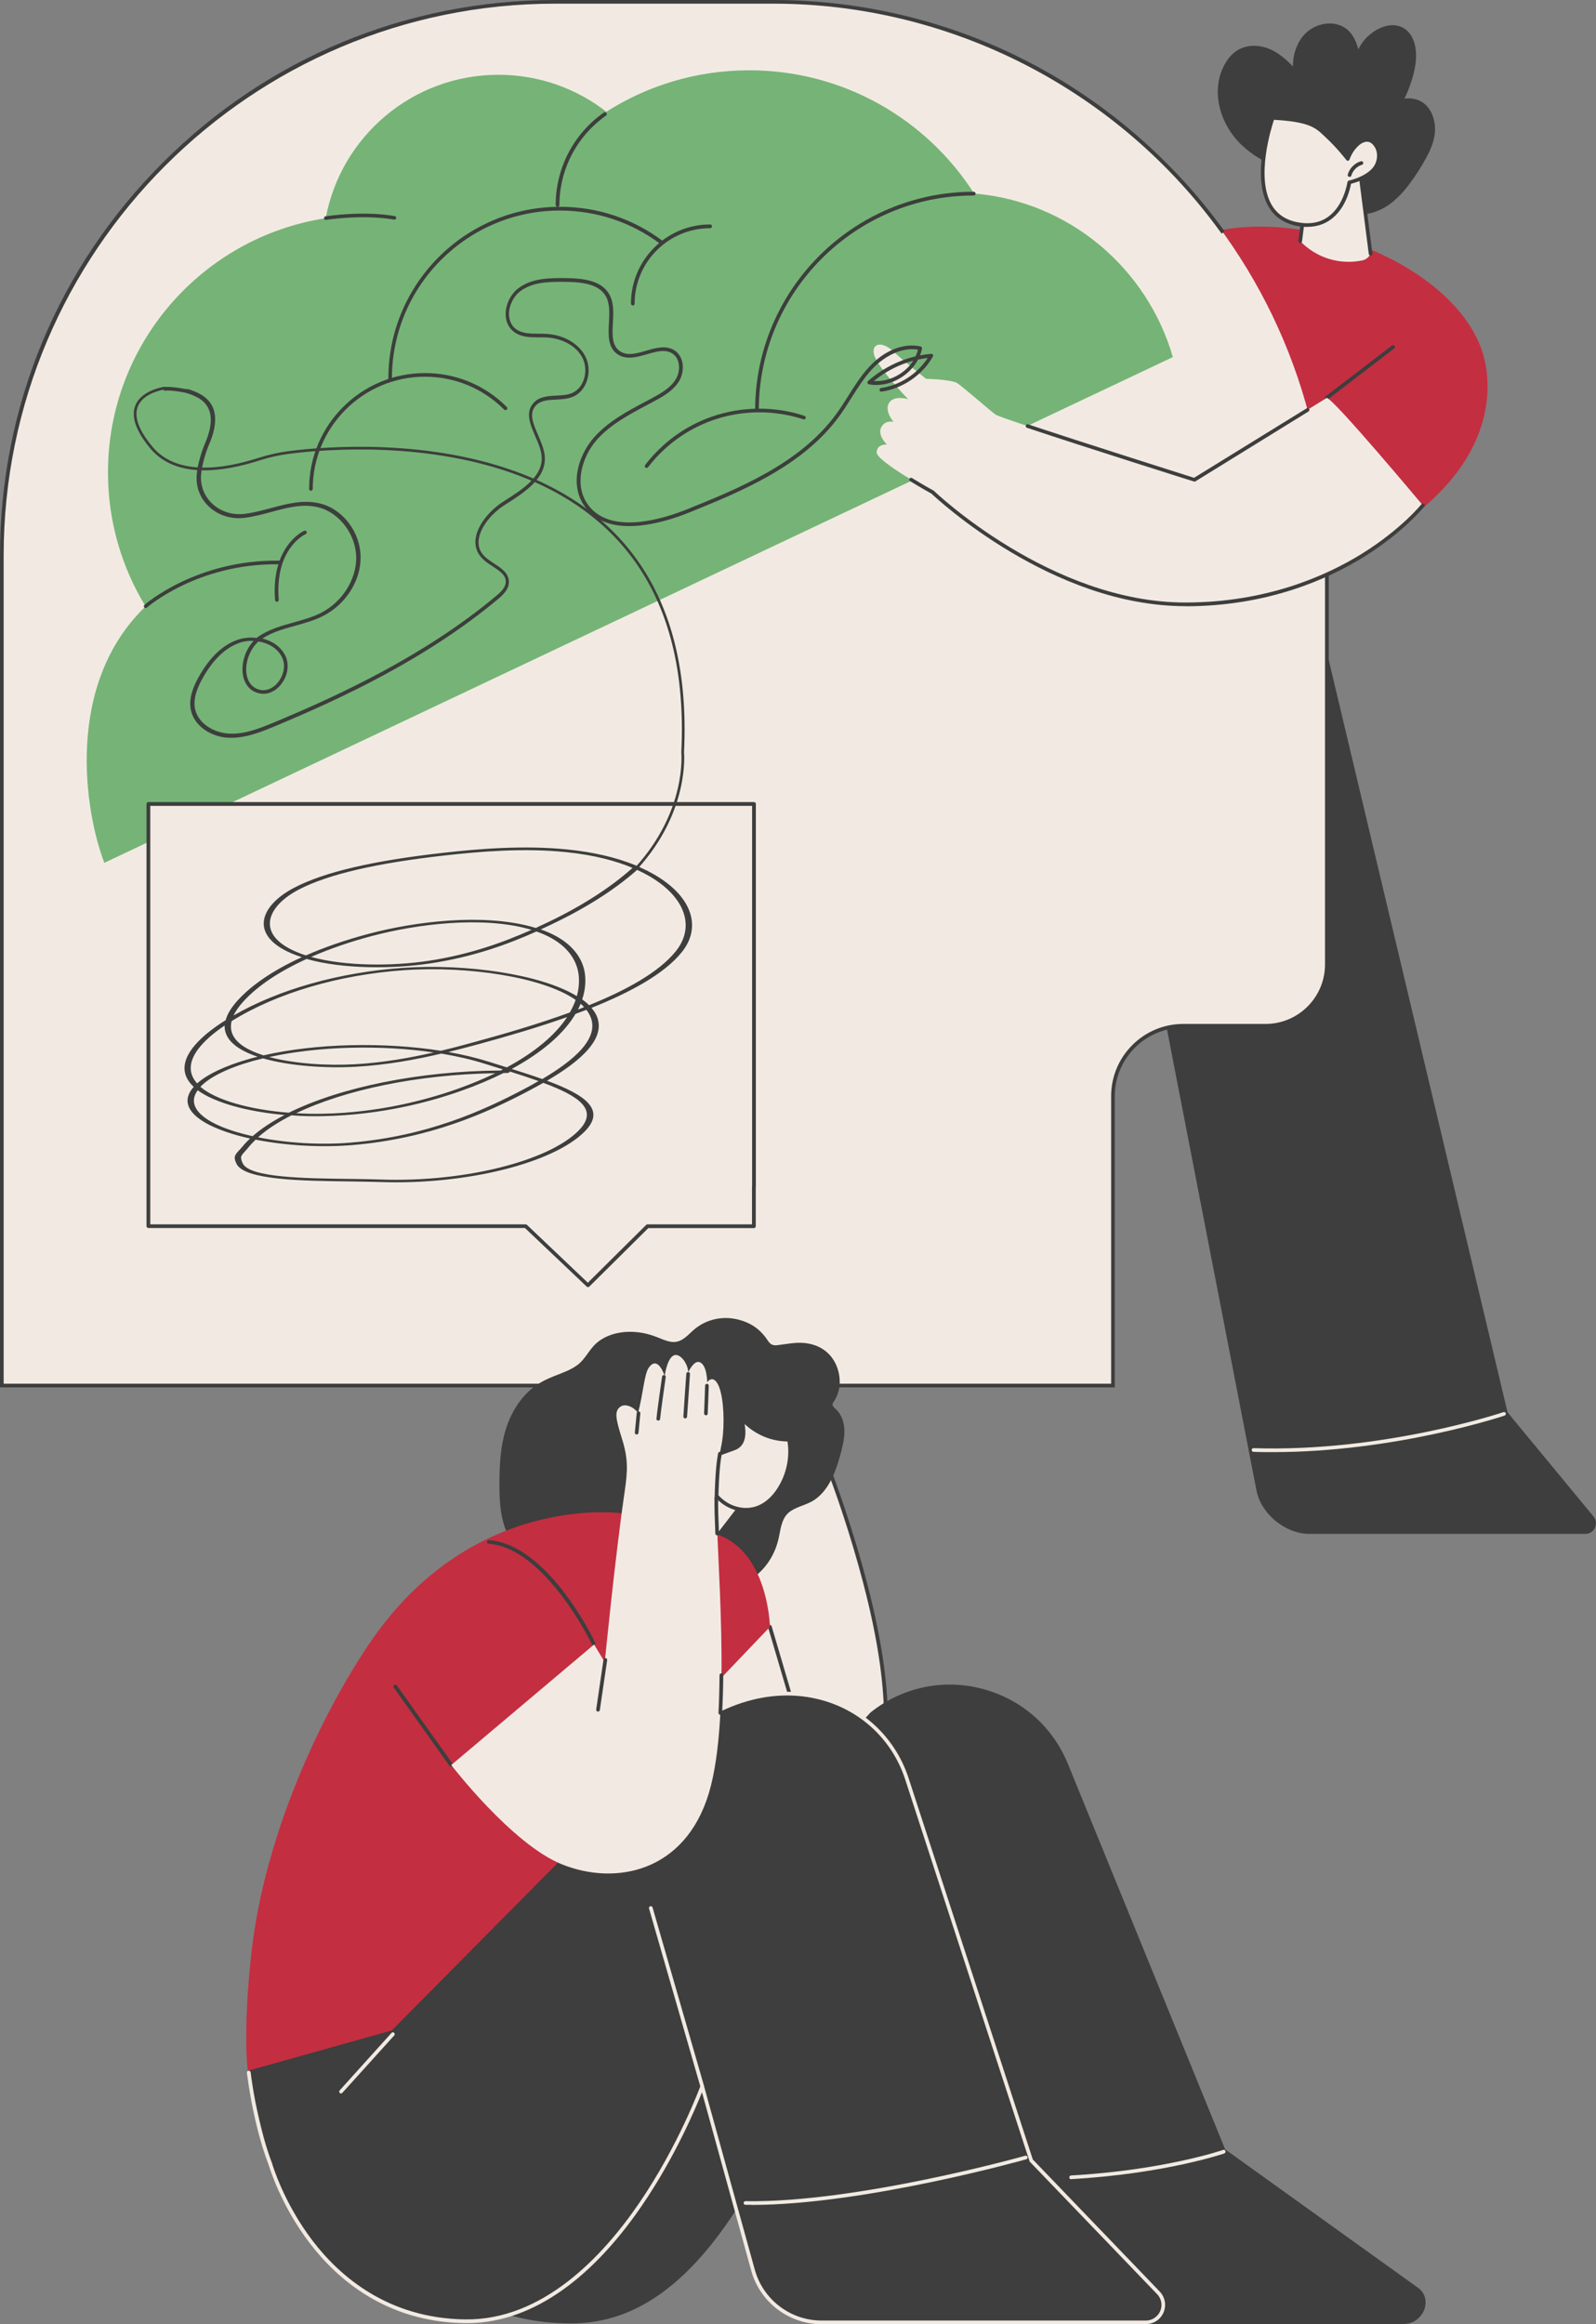 <?xml version="1.0" encoding="UTF-8"?><svg id="Calque_2" xmlns="http://www.w3.org/2000/svg" xmlns:xlink="http://www.w3.org/1999/xlink" viewBox="0 0 152.83 222.54"><rect x="0" y="0" width="152.83" height="222.54" fill="#808080" stroke="none"/><defs><style>.cls-1,.cls-2{fill:none;}.cls-3{fill:#75b476;}.cls-4{fill:#3d3e3d;}.cls-2{stroke:#3d3e3d;stroke-miterlimit:10;stroke-width:.26px;}.cls-5{clip-path:url(#clippath-1);}.cls-6{fill:#f2eae2;}.cls-7{fill:#c42e41;}.cls-8{clip-path:url(#clippath);}</style><clipPath id="clippath"><rect class="cls-1" width="152.83" height="222.54"/></clipPath><clipPath id="clippath-1"><rect class="cls-1" width="152.83" height="222.54"/></clipPath></defs><g id="Calque_1-2"><g class="cls-8"><path class="cls-4" d="M125.95,57.78l18.41,77.45,8.23,9.97c.55.67.08,1.67-.79,1.67h-26.41c-2.3,0-4.63-1.9-5.07-4.15l-9.9-51-18.05,40.93h-28.44c-1.58,0-2.33-2.19-1.18-3.26l13.54,1.7,24.92-79.44,24.73,6.14Z"/><path class="cls-6" d="M121.89,139.04c-.62,0-1.24,0-1.86-.03-.1,0-.17-.08-.17-.18,0-.1.08-.17.18-.17,12.41.4,23.82-3.41,23.93-3.45.09-.03.19.02.22.11.03.09-.02.19-.11.22-.11.04-10.46,3.5-22.2,3.5"/><path class="cls-6" d="M95.35,39.69s2.97,1.94,6.18-1.56c2.39-2.6,7.36-11.7,9.25-12.96,1.9-1.26-.27,13.2-.27,13.2,0,0-5.03,7.06-9.85,7.66-4.82.59-5.32-6.33-5.32-6.33"/><path class="cls-4" d="M95.56,40c.12.94.61,3.72,2.28,5.09.78.64,1.72.89,2.81.76,4.52-.56,9.32-7.02,9.7-7.55.71-4.77,1.53-12.5.69-13.02-.01,0-.05-.03-.16.04-1.01.68-3.01,3.78-4.94,6.78-1.57,2.45-3.2,4.97-4.28,6.15-2.68,2.91-5.24,2.14-6.11,1.75M100.1,46.23c-.94,0-1.77-.29-2.48-.88-2.14-1.76-2.43-5.5-2.44-5.66,0-.07.03-.13.09-.16.06-.03.13-.03.19,0,.12.07,2.89,1.8,5.96-1.53,1.06-1.15,2.68-3.67,4.24-6.1,2.04-3.17,3.97-6.17,5.05-6.89.24-.16.43-.11.54-.04,1.28.81-.23,11.32-.54,13.42,0,.03-.01.05-.03.08-.21.29-5.13,7.13-9.97,7.73-.2.03-.4.04-.59.04"/><path class="cls-7" d="M106.95,29.23c.81-1.48,2.25-3.61,4.7-5.19,9.05-5.82,26.49-.03,30.1,9.09,1.18,2.97,1.67,9.43-5.42,15.44-.09.08-3.08-2.22-3.14-2.12-2.69,4.51-5.35,8.05-7.42,10.57-2.05.32-9.11,1.18-15.6-3.21-2.66-1.8-4.4-3.92-5.48-5.54.92-2.64,1.9-5.34,2.96-8.1,1.09-2.82,2.19-5.54,3.31-8.16-1.34-.93-2.68-1.86-4.01-2.79"/><path class="cls-4" d="M127.04,38.28c-.05,0-.11-.02-.14-.07-.06-.08-.04-.19.03-.25l6.36-4.88c.08-.06.19-.04.25.03.06.08.04.19-.03.25l-6.36,4.88s-.07.04-.11.04"/><path class="cls-4" d="M137.41,12.12c-.07-1-.54-2.06-1.5-2.49-.44-.19-.95-.26-1.42-.18.33-.69.6-1.41.81-2.15.25-.91.39-1.85.23-2.79-.14-.82-.57-1.61-1.37-1.94-1.04-.43-2.22.09-3.02.77-.45.38-.81.86-1.07,1.38-.29-1.1-.85-2.09-2.06-2.39-.76-.19-1.57-.04-2.25.32-.76.4-1.3,1.09-1.61,1.88-.24.59-.34,1.21-.34,1.84-.81-.85-1.73-1.62-2.91-1.89-.71-.16-1.46-.13-2.14.19-.65.3-1.15.88-1.49,1.5-1.4,2.56-.42,5.74,1.58,7.67,1.03,1,2.3,1.73,3.65,2.24,1.05,2.95,4.78,4.66,7.76,4.48.98-.06,1.92-.38,2.72-.94.78-.55,1.42-1.25,1.99-2.01.59-.79,1.13-1.64,1.6-2.5.5-.91.91-1.93.84-2.99"/><path class="cls-6" d="M130.22,16.27l1.02,8.02c-.14.32-.43.57-.77.64-2.16.46-4.43-.23-5.97-1.85l.46-3.62,5.26-3.18Z"/><path class="cls-4" d="M131.25,24.47c-.09,0-.16-.06-.18-.15l-.99-7.75-4.95,3-.45,3.54c-.01.1-.1.17-.2.15-.1-.01-.17-.1-.15-.2l.46-3.62c0-.05.04-.1.08-.13l5.26-3.18c.05-.03.12-.03.17,0,.05.03.09.08.1.14l1.02,8.02c.01.1-.06.18-.15.2,0,0-.01,0-.02,0"/><path class="cls-6" d="M121.87,11.3s-3.27,9.03,2.3,10.15c4.4.89,5.05-3.98,5.05-3.98,0,0,1.52-.31,2.34-1.22.57-.64.73-1.77.05-2.51-.9-.99-2.19.38-2.54,1.49,0,0-.9-1.17-2.02-2.21-.88-.82-1.39-1.53-5.18-1.72"/><path class="cls-4" d="M121.99,11.48c-.27.82-1.72,5.46-.25,8.08.51.91,1.34,1.49,2.45,1.71,1.18.24,2.19.07,2.99-.51,1.53-1.09,1.84-3.3,1.85-3.32,0-.07.07-.13.14-.15.01,0,1.47-.31,2.24-1.17.51-.57.67-1.6.06-2.27-.22-.24-.46-.32-.74-.26-.64.14-1.27.98-1.5,1.68-.02.06-.07.11-.14.12-.06.01-.13-.01-.17-.07,0-.01-.9-1.17-2-2.19-.06-.05-.11-.1-.16-.15-.78-.74-1.4-1.32-4.77-1.51M125.19,21.73c-.34,0-.69-.04-1.06-.11-1.22-.25-2.12-.88-2.69-1.89-1.69-3.01.18-8.27.26-8.5.03-.07.1-.12.18-.12,3.62.18,4.32.84,5.13,1.61.05.05.11.1.16.15.81.75,1.51,1.59,1.84,1.99.32-.73.96-1.47,1.64-1.62.4-.09.78.04,1.08.37.76.83.57,2.05-.05,2.74-.72.81-1.93,1.15-2.31,1.25-.09.5-.51,2.4-1.97,3.44-.63.45-1.37.68-2.2.68"/><path class="cls-4" d="M129.23,16.93s-.03,0-.05,0c-.09-.03-.15-.12-.12-.22.17-.6.66-1.1,1.26-1.27.09-.03.19.03.22.12.03.09-.03.19-.12.22-.48.14-.88.55-1.02,1.03-.02.08-.09.13-.17.13"/><path class="cls-6" d="M106.58,132.66v-27.72c0-3.72,3.01-6.73,6.73-6.73h7.88c3.24,0,5.87-2.63,5.87-5.87v-39.15C127.07,23.91,103.34.18,74.06.18h-20.88C23.91.18.18,23.91.18,53.19v79.47h106.41Z"/><path class="cls-4" d="M106.76,132.84H0V53.19C0,38.98,5.53,25.62,15.58,15.58,25.62,5.53,38.98,0,53.19,0h20.88c8.58,0,17.1,2.09,24.65,6.05,7.31,3.83,13.72,9.4,18.55,16.11l-.29.21C107.06,8.58,91.02.35,74.06.35h-20.88C24.05.35.35,24.06.35,53.19v79.3h106.05v-27.54c0-3.81,3.1-6.91,6.91-6.91h7.88c3.14,0,5.69-2.56,5.69-5.69v-39.15c0-3.83-.41-7.65-1.22-11.36l.35-.07c.82,3.73,1.23,7.58,1.23,11.43v39.15c0,3.33-2.71,6.05-6.05,6.05h-7.88c-3.62,0-6.56,2.94-6.56,6.56v27.9Z"/><path class="cls-3" d="M10,82.61l102.31-48.42c-2.47-8.54-9.96-14.91-19.03-15.66-4.54-7.1-12.49-11.8-21.54-11.8-5.03,0-9.73,1.46-13.68,3.97-2.85-2.22-6.44-3.54-10.33-3.54-8.23,0-15.09,5.91-16.54,13.73-11.81,1.82-20.85,12.03-20.85,24.35,0,4.7,1.32,9.09,3.6,12.82-7.82,7.54-5.8,19.72-3.95,24.56"/><path class="cls-4" d="M72.49,39.47c-.1,0-.18-.08-.18-.18,0-11.54,9.39-20.93,20.93-20.93.1,0,.18.08.18.18s-.08.18-.18.18c-11.35,0-20.58,9.23-20.58,20.58,0,.1-.08.18-.18.18"/><path class="cls-4" d="M61.92,44.81s-.08-.01-.11-.04c-.08-.06-.09-.17-.03-.25,2.64-3.43,6.63-5.39,10.95-5.39,1.47,0,2.93.23,4.31.69.09.03.14.13.11.22-.03.09-.13.14-.22.11-1.35-.44-2.77-.67-4.2-.67-4.21,0-8.1,1.92-10.67,5.25-.03.04-.09.07-.14.07"/><path class="cls-4" d="M37.37,36.41c-.1,0-.18-.08-.18-.18,0-9.06,7.37-16.43,16.43-16.43,3.58,0,6.98,1.13,9.84,3.27.08.06.09.17.03.25-.06.08-.17.09-.25.04-2.8-2.09-6.12-3.2-9.63-3.2-8.86,0-16.08,7.21-16.08,16.08,0,.1-.08.18-.18.18"/><path class="cls-4" d="M53.39,19.81c-.1,0-.18-.08-.18-.18,0-3.52,1.72-6.83,4.61-8.85.08-.06.19-.04.25.04.06.08.04.19-.04.25-2.79,1.96-4.46,5.16-4.46,8.56,0,.1-.08.18-.18.18"/><path class="cls-4" d="M31.2,21.06c-.09,0-.16-.06-.17-.15-.02-.1.05-.19.15-.2.04,0,3.56-.56,6.62-.02.1.02.16.11.14.2-.02.1-.11.16-.2.14-3.01-.53-6.47.02-6.5.02-.01,0-.02,0-.03,0"/><path class="cls-4" d="M29.78,46.99c-.1,0-.18-.08-.18-.18,0-6.12,4.98-11.09,11.09-11.09,2.96,0,5.75,1.15,7.84,3.25.07.07.07.18,0,.25s-.18.07-.25,0c-2.03-2.03-4.72-3.15-7.59-3.15-5.92,0-10.74,4.82-10.74,10.74,0,.1-.08.18-.18.18"/><path class="cls-4" d="M13.95,58.23s-.1-.02-.13-.06c-.06-.07-.06-.18.01-.25.05-.04,4.95-4.34,12.89-4.24.1,0,.18.08.17.18,0,.1-.08.18-.18.17-7.8-.1-12.6,4.11-12.65,4.15-.03.03-.08.04-.12.04"/><path class="cls-4" d="M26.52,57.62c-.09,0-.17-.07-.18-.16-.4-5.14,2.66-6.58,2.79-6.64.09-.04.19,0,.23.09.04.09,0,.19-.09.23-.12.05-2.97,1.41-2.58,6.29,0,.1-.07.18-.16.19,0,0,0,0-.01,0"/><path class="cls-4" d="M60.6,29.25c-.1,0-.18-.08-.18-.18,0-4.18,3.4-7.58,7.58-7.58.1,0,.18.08.18.18s-.08.18-.18.18c-3.99,0-7.23,3.24-7.23,7.23,0,.1-.08.18-.18.18"/><path class="cls-6" d="M62.1,166.53s6.71,11.98,14.57,10.49c7.87-1.49,9.89-9.47,6.76-23.04-1.62-7.05-4.08-13.35-4.29-13.93s-.19-6.97-1.03-8.25c-.84-1.27-1.43-.13-1.43-.13,0,0-.79-2.02-1.68-2.19-.89-.17-.91.8-.91.8,0,0-.61-1.09-1.2-.88-.59.21-.41,1.67-.41,1.67,0,0-.84-.21-1.26.62-.43.83-.07,3.71-.07,3.71,0,0-1.04-.83-1.52-.15-.48.68-.05,5.96.38,6.56.43.6,3.37,13.72,3.37,13.72l-11.27,11Z"/><path class="cls-4" d="M62.32,166.56c.72,1.23,7.08,11.66,14.32,10.28,2.67-.51,4.69-1.79,6.02-3.83,2.44-3.74,2.64-10.13.6-19-.68-2.94-1.95-7.7-4.19-13.65-.05-.13-.08-.22-.1-.26-.08-.21-.11-.86-.18-2.09-.11-2.11-.29-5.3-.83-6.12-.23-.35-.46-.53-.66-.52-.23.01-.42.27-.47.38-.03.06-.1.1-.17.09-.07,0-.13-.05-.15-.11-.21-.54-.9-1.95-1.55-2.08-.2-.04-.35-.01-.46.08-.22.18-.24.56-.24.56,0,.08-.06.15-.13.17-.08.02-.16-.02-.2-.08-.14-.25-.62-.93-.99-.8-.34.12-.35,1.06-.3,1.49,0,.06-.01.11-.06.15-.04.04-.1.05-.16.04-.03,0-.71-.16-1.06.53-.33.64-.15,2.82-.05,3.61,0,.07-.03.14-.09.18-.06.04-.14.03-.2-.02-.15-.12-.62-.42-.97-.38-.12.02-.22.08-.29.19-.44.63-.01,5.81.38,6.35.44.61,3.1,12.44,3.4,13.79.01.06,0,.12-.05.17l-11.18,10.9ZM75.33,177.32c-2.89,0-5.98-1.66-9.02-4.87-2.64-2.79-4.35-5.81-4.36-5.84-.04-.07-.03-.16.03-.21l11.2-10.93c-1.18-5.25-3.02-13.12-3.32-13.56-.46-.63-.9-6.02-.38-6.76.13-.19.31-.3.54-.33.32-.05.67.1.91.23-.08-.82-.22-2.75.13-3.44.31-.61.85-.75,1.23-.74-.03-.46-.01-1.44.55-1.64.47-.17.92.26,1.18.61.05-.14.14-.28.27-.39.2-.16.45-.21.75-.15.77.15,1.42,1.41,1.69,2.01.13-.14.32-.28.56-.29.34-.02.67.21.97.68.59.9.76,4.02.89,6.3.05.94.1,1.82.16,1.99.02.05.05.14.1.26,2.24,5.97,3.52,10.74,4.2,13.69,2.07,8.97,1.85,15.45-.65,19.28-1.38,2.12-3.49,3.46-6.25,3.98-.45.08-.91.13-1.38.13"/><path class="cls-4" d="M75.58,162.25c-.08,0-.15-.05-.17-.13l-1.86-6.31c-.03-.09.03-.19.12-.22.09-.03.19.03.22.12l1.86,6.31c.03.09-.03.19-.12.22-.02,0-.03,0-.05,0"/><path class="cls-4" d="M80.58,138.86c.2-.75.35-1.56.24-2.34-.05-.39-.18-.76-.38-1.1-.1-.17-.22-.31-.35-.45-.1-.1-.28-.23-.35-.37,0-.05-.01-.11-.02-.16.03-.11.11-.22.17-.31.11-.18.22-.37.29-.57.15-.4.23-.82.23-1.25,0-.82-.25-1.64-.74-2.31-.54-.73-1.33-1.18-2.22-1.35-1-.2-1.95.02-2.94.14-.21.03-.44.04-.64-.07-.2-.12-.33-.34-.46-.53-.23-.32-.49-.62-.79-.88-.58-.5-1.3-.82-2.05-.99-1.52-.35-3.12.06-4.26,1.12-.62.58-1.19,1.2-2.11,1.03-.44-.08-.85-.27-1.26-.43-.4-.16-.82-.29-1.24-.38-1.54-.32-3.35-.13-4.58.94-.71.62-1.07,1.54-1.83,2.1-.69.51-1.51.77-2.3,1.09-.84.34-1.63.75-2.3,1.37-.7.65-1.26,1.43-1.69,2.28-.92,1.84-1.14,3.94-1.17,5.97-.03,1.85-.01,3.8.78,5.51.7,1.51,2.1,2.78,3.8,2.98.41.05.83.03,1.24-.07.2-.05.39-.12.58-.19.13-.05.42-.19.56-.13.11.05.11.32.13.42.03.23.06.45.09.68.05.43.08.86.14,1.29.11.85.3,1.7.74,2.45.46.79,1.19,1.38,2.02,1.73,1.79.75,3.76.39,5.46-.4.84-.39,1.76-.85,2.46-1.47.68-.61,1.1-1.4,1.35-2.26,1.51.58,3.28.19,4.63-.67,1.5-.95,2.45-2.45,2.79-4.17.18-.91.3-1.91,1.15-2.45.74-.47,1.63-.6,2.34-1.12,1.47-1.07,2.05-3.01,2.5-4.69"/><path class="cls-6" d="M66.74,140.29l-4.58,5.11,1.21,1.4c1.46,1.69,4.1,1.61,5.46-.16l3.29-4.27-5.38-2.09Z"/><path class="cls-6" d="M67.59,141.16c-.59.01-1.15-.37-1.4-.9-.25-.53-.18-1.19.11-1.7.15-.26.38-.49.67-.58.37-.11.79.04,1.06.32.27.28.42.65.5,1.03,0,0,.43-.16,1.77-.65,1.51-.54.67-2.92.67-2.92,1.29,1.4,2.82,2.09,4.6,2.08.29,1.62-.06,3.35-.96,4.73-.52.81-1.25,1.52-2.16,1.82-1.04.35-2.22.11-3.11-.51-.89-.63-1.5-1.61-1.78-2.67l.04-.05Z"/><path class="cls-4" d="M67.75,141.25c.29,1.05.89,1.93,1.69,2.49.88.62,2.01.81,2.96.49.99-.33,1.67-1.13,2.06-1.75.84-1.31,1.19-2.93.95-4.46-1.55-.03-2.93-.59-4.11-1.67.15.8.2,2.09-.94,2.5-1.32.48-1.76.64-1.76.65-.05.02-.1.01-.15-.01-.05-.03-.08-.07-.09-.12-.09-.41-.24-.73-.45-.95-.25-.25-.6-.36-.88-.27-.21.06-.41.24-.56.5-.28.48-.32,1.06-.11,1.53.22.48.73.82,1.23.8.09,0,.18.07.18.17,0,.03,0,.06-.02.09M71.44,144.73c-.77,0-1.55-.24-2.21-.71-.87-.61-1.52-1.57-1.83-2.7-.57-.06-1.12-.45-1.37-1-.26-.57-.22-1.29.12-1.86.14-.24.39-.54.77-.66.41-.12.89.02,1.23.36.22.23.39.54.5.92.24-.09.73-.27,1.58-.58,1.33-.48.57-2.67.56-2.7-.03-.08,0-.17.07-.21.07-.04.17-.03.22.03,1.25,1.35,2.75,2.03,4.47,2.02.08,0,.16.06.18.15.29,1.67-.06,3.44-.98,4.86-.43.66-1.17,1.53-2.25,1.89-.34.11-.7.17-1.06.17"/><path class="cls-4" d="M68.04,140.4c-.06,0-.12-.03-.15-.09-.17-.3-.44-.56-.74-.71-.09-.04-.12-.15-.08-.24.05-.09.15-.12.24-.08.37.19.68.49.89.85.05.09.02.19-.07.24-.03.02-.06.02-.09.02"/><path class="cls-4" d="M62.44,145.34s-.08-.01-.12-.04c-.07-.06-.08-.18-.02-.25l3.72-4.22c.06-.07.18-.08.25-.02.07.06.08.18.02.25l-3.72,4.22s-.08.06-.13.06"/><path class="cls-7" d="M59.58,144.9s-14.32-2.09-24.17,12.41c-4.54,6.68-10.07,18.21-11.34,29.73-.85,7.69-.34,11.25-.34,11.25,0,0,11.01-2.52,21.26-6.42,9.2-3.5,20.6-8.74,20.6-8.74l.62-19.48,7.52-7.88s-.16-7.41-5.29-8.92c-5.13-1.5-8.85-1.94-8.85-1.94"/><path class="cls-4" d="M43.2,169.17c-.06,0-.11-.03-.14-.07l-5.35-7.51c-.06-.08-.04-.19.04-.25.08-.06.19-.04.25.04l5.35,7.51c.06.08.04.19-.04.25-.03.02-.07.03-.1.03"/><path class="cls-4" d="M56.84,157.54c-.07,0-.13-.04-.16-.1-.04-.09-4.45-9.21-9.89-9.63-.1,0-.17-.09-.16-.19,0-.1.09-.17.19-.16,5.64.43,10,9.45,10.18,9.83.04.09,0,.19-.08.24-.02.01-.05.02-.08.02"/><path class="cls-4" d="M40.13,211.05s.19,11.24,14.64,11.24,20.75-21.79,25.21-29.94l14.92,25.59c1.07,2.56,3.56,4.38,6.33,4.4h33.24c1.27,0,1.74-1.17,1.74-1.17.27-.63.18-1.47-.48-1.94l-18.54-13.3-15.08-36.96c-3.03-7.42-12.34-9.86-18.62-4.87l-43.36,46.95Z"/><path class="cls-4" d="M79.98,192.17c.06,0,.12.03.15.09l14.92,25.59s0,.01.01.02c1.06,2.55,3.54,4.27,6.17,4.29h33.24c1.13,0,1.56-1.02,1.58-1.06.23-.53.2-1.29-.42-1.73l-18.54-13.3s-.05-.05-.06-.08l-15.08-36.96c-1.42-3.49-4.33-6.03-7.97-6.99-3.64-.95-7.42-.16-10.36,2.18l-43.3,46.89c.02.45.22,2.97,1.88,5.47,2.39,3.61,6.74,5.53,12.58,5.53,11.46,0,17.95-14.41,22.25-23.95,1.05-2.33,1.96-4.34,2.81-5.89.03-.06.09-.09.15-.09h0ZM134.47,222.52h-33.24c-2.77-.02-5.37-1.82-6.49-4.5l-14.76-25.31c-.8,1.5-1.66,3.41-2.65,5.59-2.19,4.86-4.92,10.91-8.53,15.72-4.27,5.68-8.86,8.44-14.04,8.44-7.54,0-11.17-3.1-12.89-5.7-1.86-2.82-1.93-5.6-1.93-5.71,0-.05.02-.09.05-.12l43.36-46.95s.01-.01.02-.02c3.03-2.41,6.93-3.24,10.68-2.26,3.75.98,6.74,3.6,8.21,7.19l15.06,36.91,18.49,13.27c.78.56.82,1.51.54,2.16-.02.05-.53,1.28-1.9,1.28"/><path class="cls-6" d="M102.57,208.66c-.09,0-.17-.07-.18-.17,0-.1.07-.18.17-.19,8.93-.51,14.52-2.43,14.57-2.45.09-.03.19.02.22.11.03.09-.02.19-.11.23-.06.02-5.69,1.95-14.67,2.46h0"/><path class="cls-4" d="M25.88,207.21s4.2,14.87,18.66,15.04c14.46.18,22.69-22.49,22.69-22.49l4.87,17.61c.81,2.95,3.5,4.99,6.56,4.99h31.06c.56,0,1.08-.28,1.39-.74.43-.65.35-1.52-.19-2.08l-12.17-12.67-11.92-36.6c-2.78-8.39-14.17-11.96-23.7-2.32l-9.82,10.52-15.79,15.94-13.8,3.87,2.15,8.93Z"/><path class="cls-6" d="M109.73,222.54h-31.06c-3.13,0-5.9-2.11-6.73-5.12l-4.72-17.09c-.6,1.51-2.58,6.22-5.75,10.85-5.09,7.44-10.94,11.33-16.92,11.26-7.54-.09-12.26-4.21-14.89-7.66-2.78-3.63-3.87-7.29-3.94-7.51-.05-.13-.71-1.81-1.26-4.23-.58-2.51-.81-4.56-.82-4.58-.01-.1.06-.18.16-.19.1-.01.18.06.2.15,0,.02.24,2.05.81,4.54.57,2.48,1.24,4.17,1.25,4.18,0,0,0,.01,0,.02.01.04,1.08,3.74,3.89,7.41,2.58,3.38,7.22,7.42,14.61,7.51,7.39.09,13.12-5.99,16.62-11.1,3.81-5.56,5.88-11.22,5.9-11.27.03-.07.1-.12.17-.12.08,0,.14.06.16.13l4.87,17.61c.79,2.86,3.42,4.86,6.39,4.86h31.06c.5,0,.96-.25,1.24-.67.39-.59.32-1.35-.17-1.86l-12.18-12.67s-.03-.04-.04-.07l-11.92-36.6c-1.28-3.86-4.42-6.72-8.42-7.65-4.98-1.17-10.45.8-14.99,5.4l-9.59,10.1c-.07.07-.18.07-.25,0-.07-.07-.07-.18,0-.25l9.59-10.1c4.63-4.69,10.22-6.69,15.32-5.5,4.11.96,7.35,3.91,8.67,7.89l11.91,36.56,12.15,12.64c.6.63.69,1.57.21,2.3-.34.52-.92.82-1.54.82"/><path class="cls-6" d="M67.24,199.93c-.08,0-.15-.05-.17-.13l-4.92-17.06c-.03-.09.03-.19.12-.22.09-.03.19.03.22.12l4.92,17.06c.03.09-.03.19-.12.22-.02,0-.03,0-.05,0"/><path class="cls-6" d="M71.99,211.11c-.21,0-.41,0-.61,0-.1,0-.17-.08-.17-.18,0-.1.08-.17.18-.17h0c10.66.17,26.62-4.3,26.78-4.35.1-.03.19.03.22.12.03.09-.03.19-.12.22-.16.05-15.58,4.37-26.27,4.37"/><path class="cls-6" d="M32.66,200.45s-.09-.01-.12-.05c-.07-.06-.08-.18-.01-.25l4.96-5.5c.07-.07.18-.08.25-.01.07.07.08.18.01.25l-4.97,5.5s-.08.06-.13.06"/><path class="cls-6" d="M68.6,143.46c.1-4.49.47-4.38.63-6.13.15-1.74,0-3.93-.51-4.83-.51-.9-1-.15-1-.15,0,0,0-1.77-.79-1.94-.53-.11-1.03.99-1.03.99-.01-.87-.86-1.98-1.46-1.58-.6.4-.79,1.93-.79,1.93,0,0-.65-2.08-1.54-.77-.42.62-.53,2.51-1.01,4.3-.53-.68-1.31-.9-1.72-.57-.54.43-.45,1.05.18,3.05.6,1.91.55,3.04.26,5.04-.92,6.26-1.91,16.35-1.91,16.35l-1.02-1.69-13.68,11.54s5.81,7.57,10.58,9.5c5.13,2.08,11.81.76,14.09-6.81s.63-23.74.73-28.24"/><path class="cls-4" d="M68.6,143.64h0c-.1,0-.17-.08-.17-.18.06-2.49.2-3.57.33-4.3.02-.1.11-.16.21-.14.1.02.16.11.14.21-.13.72-.26,1.78-.32,4.25,0,.1-.08.17-.18.17"/><path class="cls-4" d="M68.68,147.01c-.09,0-.17-.07-.18-.17-.05-1.18-.1-2.51-.08-3.38,0-.1.08-.18.18-.17.1,0,.18.08.17.18-.02.87.03,2.19.08,3.36,0,.1-.07.18-.17.18h0"/><path class="cls-4" d="M68.97,164.19h0c-.1,0-.17-.09-.17-.19.06-1.11.09-2.32.1-3.6,0-.1.08-.18.18-.18h0c.1,0,.18.08.18.18-.01,1.29-.05,2.5-.11,3.62,0,.1-.08.17-.18.17"/><path class="cls-4" d="M67.59,135.51h0c-.1,0-.17-.09-.17-.18.05-1.09.1-2.65.1-2.66,0-.1.08-.17.18-.17.1,0,.17.08.17.18,0,.02-.05,1.57-.1,2.67,0,.1-.08.17-.18.17"/><path class="cls-4" d="M65.61,135.81h-.01c-.1,0-.17-.09-.16-.19.02-.33.27-4.04.28-4.08,0-.1.09-.17.19-.16.1,0,.17.09.16.19,0,.04-.25,3.75-.28,4.08,0,.09-.08.16-.18.16"/><path class="cls-4" d="M63.04,136.02s-.01,0-.02,0c-.1,0-.17-.09-.16-.19.06-.71.52-3.89.54-4.02.01-.1.1-.16.2-.15.1.01.16.1.15.2,0,.03-.48,3.3-.54,4,0,.09-.08.16-.18.16"/><path class="cls-4" d="M60.97,137.35s-.01,0-.02,0c-.1,0-.17-.09-.16-.19l.18-1.86c0-.1.09-.17.19-.16.1,0,.17.1.16.19l-.18,1.86c0,.09-.09.16-.18.16"/><path class="cls-4" d="M57.27,163.88s-.02,0-.03,0c-.1-.01-.16-.1-.15-.2l.7-4.77c.01-.1.1-.16.2-.15.1.01.16.1.15.2l-.7,4.77c-.01.09-.09.15-.17.15"/></g><polygon class="cls-6" points="72.2 117.4 62.01 117.4 56.3 123.06 50.34 117.4 14.21 117.4 14.21 76.98 72.2 76.98 72.2 117.4"/><g class="cls-5"><path class="cls-4" d="M56.3,123.24s-.09-.02-.12-.05l-5.91-5.61H14.21c-.1,0-.18-.08-.18-.18v-40.42c0-.1.08-.18.18-.18h57.99c.1,0,.18.08.18.18v36.63c0,.1-.08.51-.18.51s-.18-.41-.18-.51v-36.45H14.39v40.07h35.95s.09.02.12.05l5.83,5.54,5.59-5.54s.08-.05.12-.05h10.01v-3.61c0-.1.08-.18.18-.18s.18.08.18.18v3.79c0,.1-.08.18-.18.18h-10.11l-5.66,5.61s-.08.05-.12.05"/><path class="cls-6" d="M127.04,38.1c.61,0,9.21,10.29,9.21,10.29,0,0-7.57,9.48-22.75,9.48-13.09,0-24.19-10.74-24.19-10.74,0,0-5.36-2.96-5.36-3.8s.98-.77.98-.77c0,0-.91-.84-.56-1.61.35-.77,1.19-.56,1.19-.56,0,0-.91-1.05-.42-1.82.49-.77,1.82-.35,1.82-.35,0,0-3.02-3.1-3.28-4.34-.2-1.01.77-1.26,1.89-.21,1.12,1.05,3.11,2.6,3.11,2.6,0,0,2.41.06,2.97.41.56.35,3.11,2.61,3.69,3.02.58.41,19.02,6.23,19.02,6.23l12.67-7.82Z"/><path class="cls-4" d="M114.37,46.1s-.04,0-.05,0c-.11-.03-10.66-3.36-15.98-5.14-.09-.03-.14-.13-.11-.22.03-.09.13-.14.22-.11,5.08,1.7,14.92,4.81,15.89,5.12l10.78-6.65c.08-.05.19-.03.24.06.05.08.03.19-.06.24l-10.85,6.7s-.06.03-.09.03"/><path class="cls-4" d="M113.5,58.04c-12.77,0-23.79-10.29-24.3-10.77-.14-.08-1.04-.58-2.05-1.2-.08-.05-.11-.16-.06-.24.05-.08.16-.11.24-.06,1.09.67,2.05,1.2,2.06,1.2.01,0,.03.02.04.03.11.11,11.2,10.69,24.07,10.69,7.79,0,13.52-2.56,16.96-4.7,3.73-2.33,5.63-4.68,5.65-4.71.06-.08.17-.09.25-.03.08.06.09.17.03.25-.02.02-1.95,2.42-5.72,4.78-3.48,2.17-9.28,4.77-17.16,4.77"/><path class="cls-4" d="M83.68,36.48c1.47.11,2.98-.71,3.78-1.95-1.38.38-2.67,1.04-3.78,1.95M24.75,61.42c-.84.75-1.33,2.09-1.13,3.2.14.75.57,1.25,1.23,1.42.61.16,1.27-.1,1.75-.68.49-.59.81-1.55.42-2.39-.42-.89-1.31-1.4-2.27-1.55M17.95,37.24c.66.21,1.89.59,2.41,1.72.41.9.3,2.12-.34,3.6-.22.5-.71,1.94-.77,2.95-.06,1.04.32,2.01,1.08,2.72.82.77,1.96,1.12,3.13.97.82-.11,1.65-.33,2.45-.54,1.55-.42,3.16-.85,4.74-.45,2.22.55,3.89,2.79,3.88,5.19,0,2.24-1.44,4.47-3.56,5.56-.85.44-1.79.7-2.69.95-1.14.32-2.21.61-3.15,1.23.94.23,1.79.78,2.21,1.68.39.84.21,1.95-.47,2.76-.57.69-1.36.99-2.11.79-.8-.2-1.32-.81-1.49-1.7-.21-1.14.22-2.46,1.02-3.31-.5-.02-1,.05-1.44.22-1.32.49-2.49,1.63-3.47,3.4-.4.73-.91,1.82-.71,2.86.29,1.47,1.85,2.32,3.23,2.4,1.43.09,2.8-.43,4.32-1.06,6.3-2.63,14.42-6.38,21.29-12.12.43-.36.9-.79.92-1.33.02-.67-.57-1.05-1.25-1.5-.41-.26-.83-.54-1.13-.9-.43-.51-.6-1.12-.5-1.8.21-1.38,1.46-2.74,2.61-3.48l.22-.14c1.69-1.08,3.61-2.31,3.49-4.17-.04-.64-.33-1.32-.62-1.98-.48-1.12-.98-2.28-.15-3.19.55-.6,1.37-.65,2.16-.69.51-.03,1.04-.05,1.48-.23.52-.21.92-.65,1.14-1.24.26-.71.22-1.52-.11-2.16-.7-1.33-2.23-1.87-3.43-1.94-.23-.01-.48-.01-.72-.01-.84,0-1.71,0-2.4-.52-.52-.39-.81-1.01-.8-1.74.01-.97.53-1.95,1.3-2.5,1.26-.89,2.83-.94,4.59-.91,1.59.03,3.32.24,4.05,1.58.44.79.38,1.77.33,2.71-.06,1.14-.12,2.21.72,2.74.69.43,1.55.19,2.46-.08.96-.28,1.96-.56,2.78.01.89.63.92,2.01.38,2.9-.53.88-1.44,1.42-2.34,1.9-.24.13-.47.25-.71.38-1.73.92-3.51,1.87-4.81,3.32-1.38,1.56-2.18,4.11-1.03,5.99,2.04,3.31,7.44,1.58,9.67.68,4.82-1.95,10.83-4.37,14.29-9.15.4-.54.76-1.13,1.12-1.69.59-.94,1.21-1.92,1.98-2.76,1.47-1.61,3.32-2.35,4.95-1.99.09.02.15.11.14.21-.04.22-.11.44-.19.65.35-.07.71-.12,1.07-.15.06,0,.13.02.16.08.04.05.04.13,0,.18-1.01,1.78-2.89,3.06-4.91,3.36-.09.01-.19-.05-.2-.15-.01-.1.05-.19.15-.2,1.8-.26,3.48-1.35,4.47-2.88-.31.04-.62.09-.93.16-.87,1.64-2.86,2.71-4.7,2.37-.07-.01-.12-.06-.14-.13-.02-.07,0-.14.05-.18,1.29-1.15,2.87-1.97,4.55-2.37.1-.21.18-.42.23-.64-1.71-.28-3.4.79-4.44,1.92-.75.82-1.35,1.78-1.94,2.71-.36.57-.73,1.16-1.13,1.71-3.52,4.86-9.57,7.3-14.44,9.27-2.31.93-7.92,2.72-10.11-.82-1.3-2.12-.36-4.81,1.06-6.41,1.34-1.5,3.15-2.47,4.9-3.4.24-.12.47-.25.71-.38.85-.46,1.72-.97,2.2-1.77.46-.76.45-1.91-.28-2.43-.68-.48-1.55-.23-2.48.04-.95.27-1.92.55-2.75.04-1.02-.64-.95-1.87-.89-3.06.05-.9.1-1.82-.29-2.52-.65-1.18-2.26-1.37-3.75-1.39-1.7-.03-3.21.01-4.38.84-.68.48-1.14,1.37-1.15,2.21,0,.62.22,1.13.65,1.46.6.44,1.37.45,2.19.45.24,0,.49,0,.74.02,1.65.09,3.08.91,3.72,2.13.38.73.43,1.64.13,2.45-.25.69-.73,1.21-1.34,1.45-.5.2-1.06.23-1.6.26-.75.04-1.47.07-1.92.57-.68.74-.27,1.7.21,2.81.29.68.6,1.39.65,2.09.14,2.07-1.96,3.42-3.65,4.5l-.22.14c-1.08.69-2.26,1.96-2.45,3.24-.09.58.05,1.1.42,1.52.27.32.67.58,1.05.83.71.46,1.44.94,1.41,1.81-.02.65-.51,1.15-1.04,1.59-6.91,5.77-15.05,9.54-21.38,12.18-1.44.6-2.75,1.1-4.14,1.1-.11,0-.22,0-.34,0-1.52-.09-3.23-1.04-3.56-2.69-.23-1.16.31-2.33.74-3.1,1.02-1.85,2.25-3.04,3.65-3.56.59-.22,1.26-.29,1.91-.21.05-.04.1-.08.15-.11,1.02-.71,2.22-1.05,3.39-1.37.89-.25,1.81-.5,2.63-.92,2.01-1.03,3.36-3.14,3.37-5.25,0-2.21-1.58-4.34-3.61-4.85-1.5-.38-2.99.02-4.56.45-.81.22-1.66.44-2.5.55-1.27.16-2.52-.22-3.42-1.06-.84-.78-1.26-1.84-1.19-2.99.06-1.07.56-2.53.8-3.07.6-1.39.71-2.51.34-3.32-.45-.99-1.54-1.33-2.19-1.53,0,0-1.32-.29-2.09-.2l-.05-.33s.41-.16,2.24.19"/><path class="cls-2" d="M15.82,37.15s-5.47.7-1.34,5.69c2.78,3.36,8.32,1.76,10.4,1.1.9-.28,1.81-.49,2.74-.61,7.64-1,39.31-2.79,37.75,28.7,0,0,.58,5.6-4.44,11.1"/><path class="cls-4" d="M18.87,103.74c.98-.88,2.71-1.7,5-2.35.26-.07.53-.15.81-.21-.82-.27-1.53-.61-2.07-1.01-.76-.56-1.12-1.23-1.1-1.97-.04.02-.07.05-.11.07-1.75,1.19-4.32,3.45-2.53,5.46M24.19,108.79c.82-.72,1.85-1.4,3.06-2.03-3.6-.32-6.73-1.19-8.32-2.37-.22.31-.34.61-.36.92-.07,1.09,1.21,2.13,3.58,2.92.63.21,1.32.4,2.05.56M25.78,101.21c2.42.65,5.62.84,8.22.69,2.68-.15,5.2-.6,7.53-1.13-5.08-.74-11.03-.6-15.76.44M28.36,106.59c.82.05,1.67.07,2.52.05,5.42-.1,9.99-1.34,12.88-2.36,1.32-.47,2.55-.98,3.67-1.52-7.36.11-14.39,1.58-19.07,3.83M47.93,102.51c.08-.04.15-.08.22-.12-.18-.06-.36-.11-.55-.17-.39-.12-.79-.25-1.19-.37-1.26-.4-2.66-.72-4.15-.97-2.5.59-5.24,1.09-8.18,1.26-2.81.16-6.3-.06-8.89-.8-.33.08-.66.17-.98.25-2.4.67-4.15,1.55-5.02,2.47,1.45,1.26,4.7,2.19,8.47,2.48,4.9-2.42,12.43-3.99,20.26-4.04M29.78,91.62c3.31.92,7.85.89,11.24.38,4.03-.61,7.24-1.8,9.88-2.97-.11-.03-.21-.06-.32-.09-4.49-1.23-10.63-.46-14.89.66-2.17.57-4.15,1.26-5.91,2.03M24.73,108.9c2.75.55,6,.75,8.89.5,7.21-.6,12.6-3.03,16.48-5.08.48-.25.98-.52,1.47-.81-.85-.3-1.78-.61-2.77-.92,0,.01.01.02.01.03,0,.07-.14.12-.31.12h-.28c-1.23.61-2.59,1.19-4.07,1.71-2.96,1.05-7.66,2.32-13.25,2.42-1.01.02-2.02,0-2.99-.08-1.26.64-2.34,1.34-3.18,2.09M48.53,102.2c2.67-1.44,4.64-3.09,5.78-4.82-2.78.99-5.72,1.84-8.45,2.59-.93.25-1.91.51-2.93.76,1.39.24,2.69.56,3.88.93.4.13.79.25,1.18.37.18.06.36.11.54.17M54.56,96.95c.23-.4.42-.8.56-1.21-3.15-2.21-10.39-3.26-16.37-2.85-6.29.43-12.27,2.2-16.57,4.88-.19.77,0,1.58.96,2.29.54.4,1.26.72,2.09.99,5.07-1.16,11.54-1.29,16.98-.44,1.15-.27,2.24-.56,3.28-.85,2.93-.8,6.11-1.73,9.06-2.81M55.24,95.36c.17-.6.23-1.21.19-1.82-.08-1.15-.72-3.18-4.06-4.35-2.69,1.2-5.97,2.42-10.14,3.05-3.58.54-8.37.57-11.87-.42-2.64,1.2-4.73,2.6-6.09,4.11-.35.39-.68.83-.9,1.3,4.33-2.5,10.14-4.14,16.26-4.56,5.96-.41,13.13.59,16.59,2.7M55.35,96.66c.2-.07.39-.15.58-.23-.1-.11-.21-.22-.33-.32-.07.18-.16.36-.25.55M23.09,110.88c0,.14.05.3.16.52.67,1.37,5.99,1.43,10.25,1.48,1.09.01,2.11.03,3.02.06,7.86.27,15.98-1.74,18.89-4.69,1.96-1.99.05-3.3-3.39-4.57-.49.28-.97.54-1.44.79-3.95,2.08-9.43,4.55-16.84,5.17-3.01.25-6.39.05-9.26-.52-.25.24-.48.48-.68.73-.12.15-.23.27-.33.38-.24.27-.39.42-.39.65M51.92,103.32c2.99-1.76,5.81-4.04,4.45-6.31-.06-.11-.14-.21-.22-.32-.34.13-.69.26-1.04.39-1.12,1.9-3.21,3.7-6.11,5.27,1.02.32,2.01.64,2.91.96M51.31,88.85c.17-.08.35-.16.51-.24,3.55-1.64,6.46-3.47,8.75-5.51-1.54-.65-3.62-1.23-6.37-1.51-4.06-.42-8.35-.05-11.63.32-6.57.74-11.13,1.8-13.93,3.25-3.16,1.64-4.14,4.32-.31,5.96.3.13.62.25.96.36,1.8-.79,3.83-1.49,6.06-2.08,4.42-1.17,10.83-1.96,15.57-.66.13.04.26.07.39.11M56.4,96.25c3.59-1.45,6.67-3.15,8.29-5.14,1.72-2.11,1.12-4.64-1.56-6.6-.53-.39-1.22-.81-2.12-1.22-2.28,2.02-5.19,3.83-8.73,5.47-.17.08-.33.15-.5.23,3.51,1.23,4.18,3.33,4.26,4.53.05.73-.05,1.45-.29,2.17.24.18.46.36.65.55M65.9,75.66h.52M61.29,83.05c.89.39,1.68.84,2.38,1.35,2.76,2.01,3.37,4.61,1.6,6.79-1.68,2.07-4.9,3.82-8.63,5.31.12.15.23.3.33.45,1.42,2.37-1.51,4.73-4.59,6.53,3.58,1.32,5.71,2.74,3.61,4.86-3,3.04-11.39,5.12-19.51,4.84-.89-.03-1.91-.04-2.99-.06-4.48-.05-10.07-.12-10.84-1.68-.33-.67-.16-.85.25-1.3.1-.1.2-.22.33-.37.21-.26.45-.51.72-.76-.78-.17-1.52-.37-2.19-.6-2.52-.84-3.87-1.95-3.8-3.11.03-.41.23-.83.59-1.23-2.32-2.17.46-4.63,2.34-5.92.23-.16.47-.32.72-.47.15-.58.53-1.2,1.12-1.86,1.38-1.53,3.5-2.95,6.17-4.17-.35-.11-.68-.24-1-.37-4.05-1.74-3.04-4.55.27-6.28,2.88-1.5,7.54-2.59,14.25-3.34,3.35-.38,7.74-.75,11.94-.32,2.47.25,4.66.76,6.49,1.51l.45.19Z"/></g></g></svg>